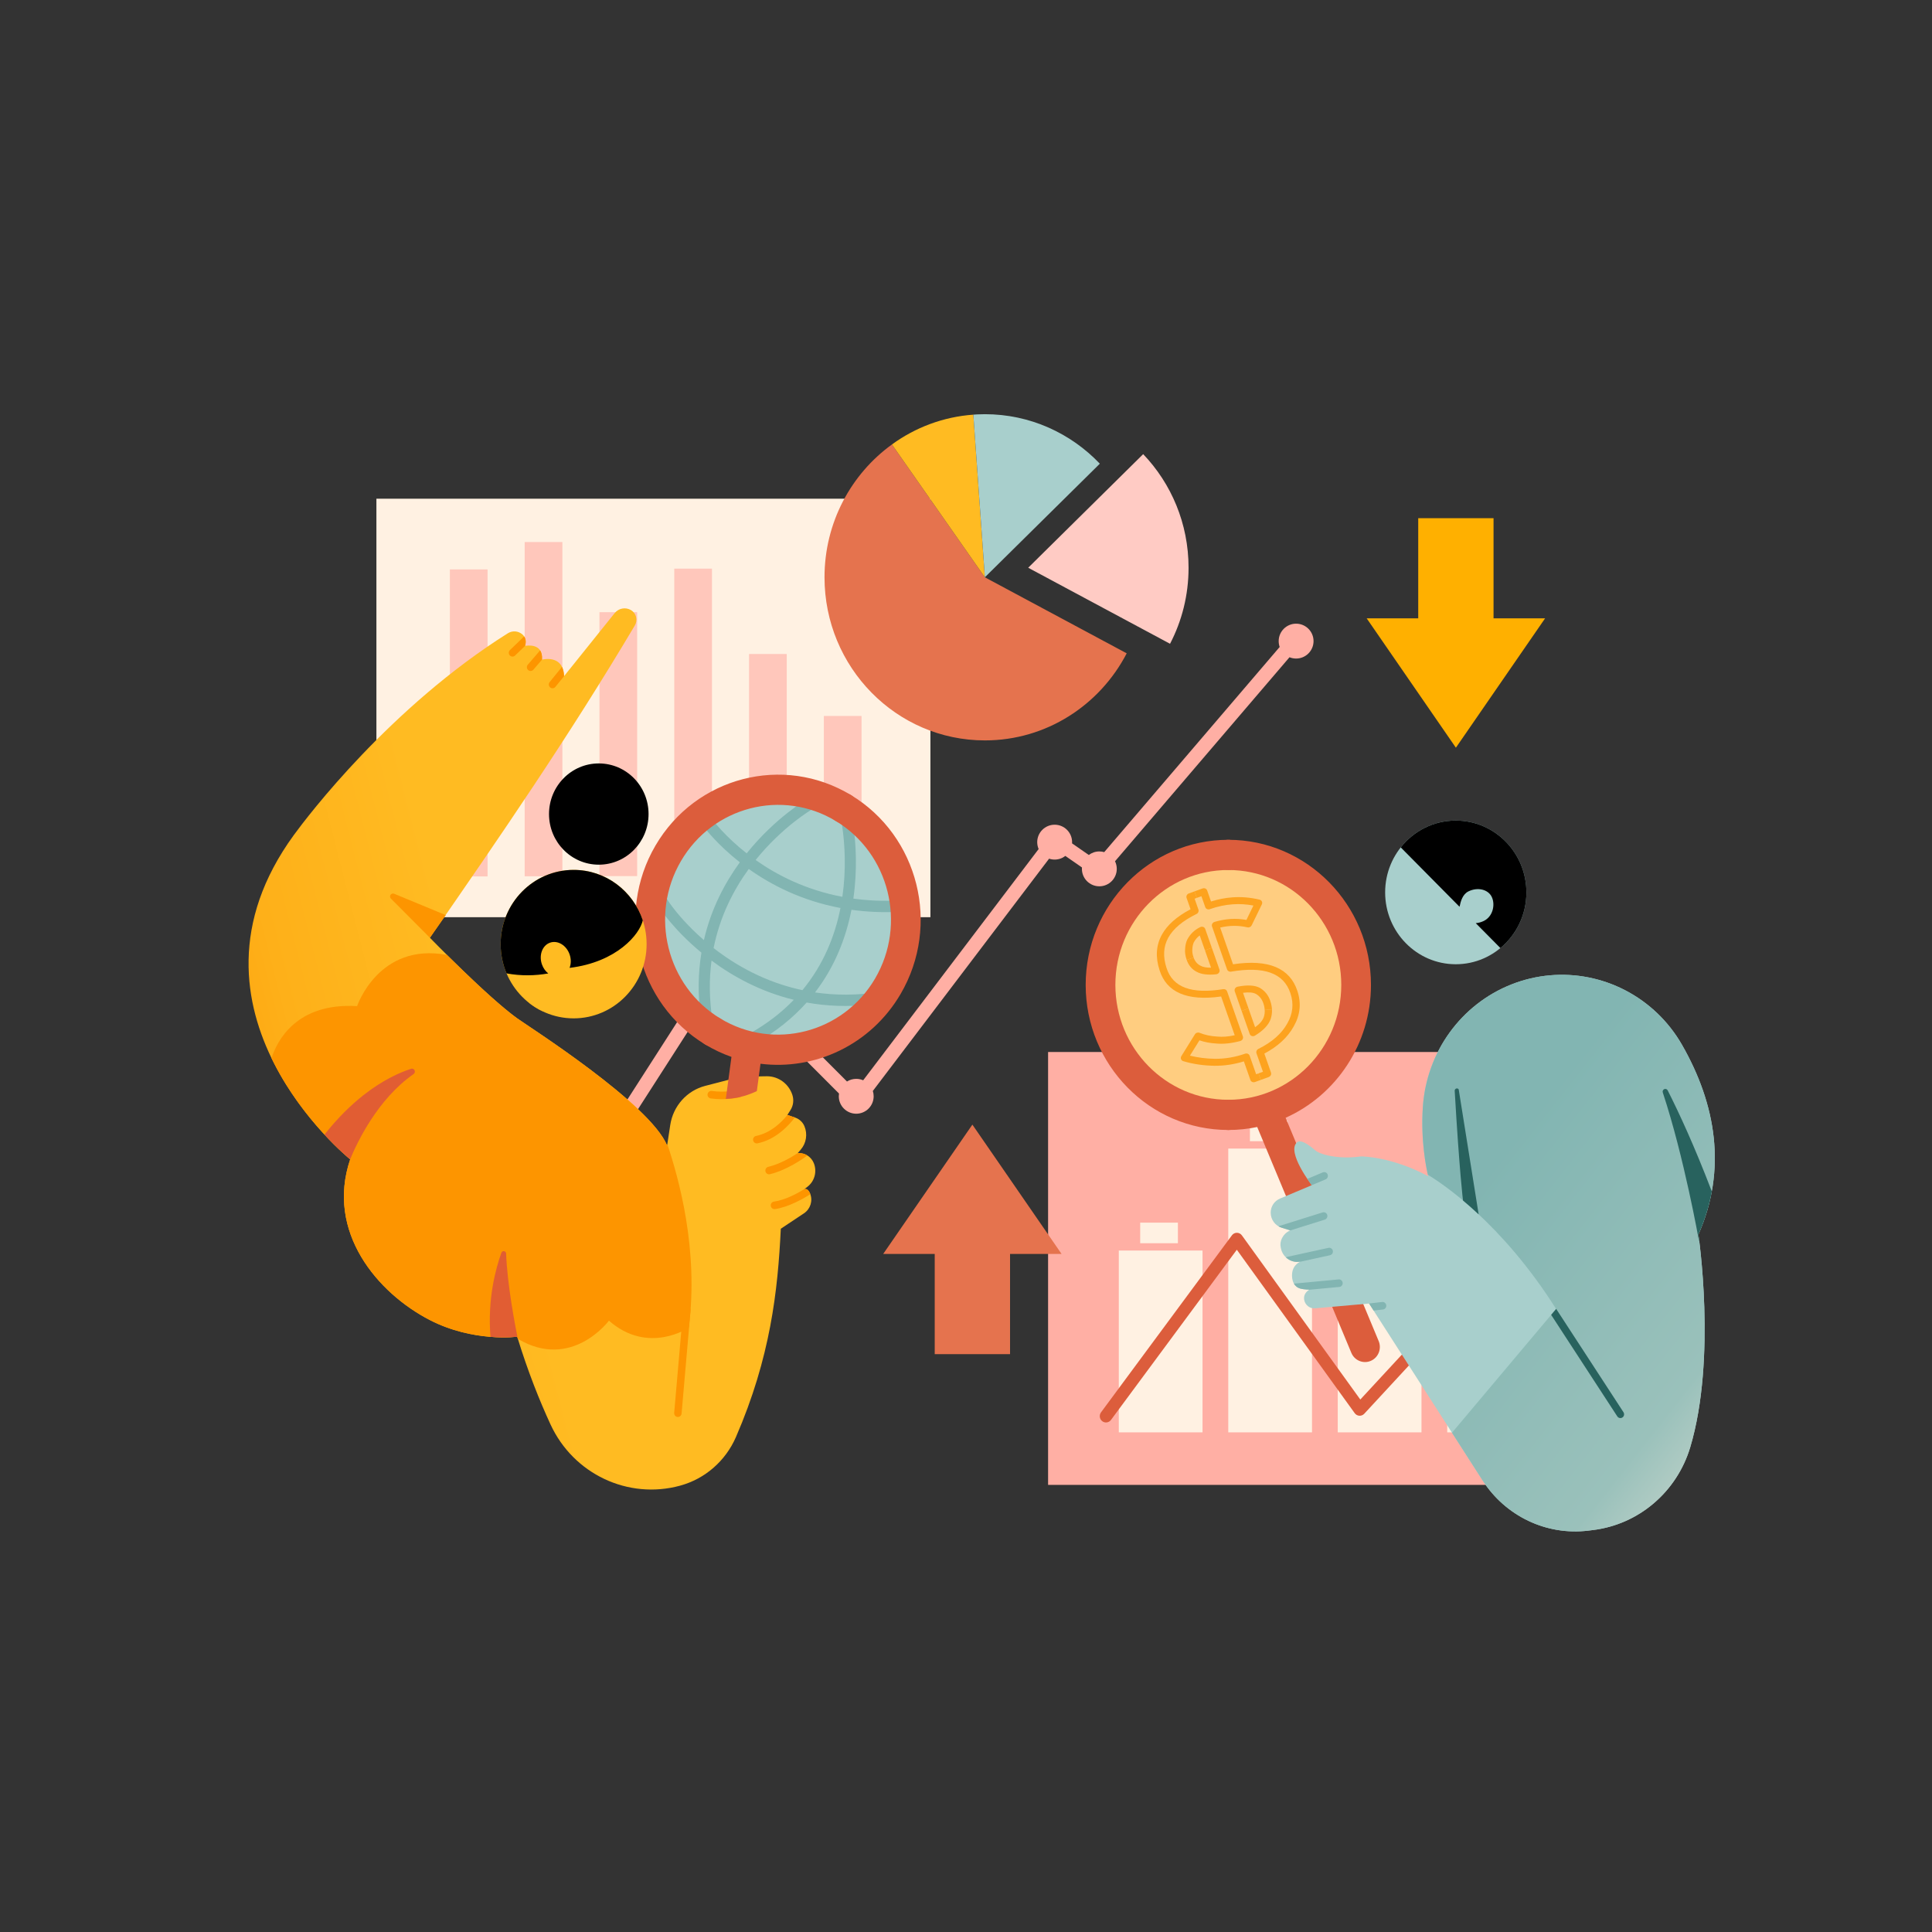 <svg width="336" height="336" viewBox="0 0 336 336" fill="none" xmlns="http://www.w3.org/2000/svg">
<rect x="0" y="0" width="336" height="336" fill="#333333" stroke="none"/>
<path d="M275.268 182.957H182.277V258.24H275.268V182.957Z" fill="#FFAFA4"/>
<path fill-rule="evenodd" clip-rule="evenodd" d="M209.135 217.486H194.574V249.105H209.135V217.486ZM266.252 218.986H251.692V249.105H266.252V218.986ZM247.214 210.55H232.652V249.105H247.214V210.55ZM228.174 199.754H213.612V249.105H228.174V199.754ZM262.155 214.026H255.6V217.608H262.155V214.026ZM204.852 212.635H198.296V216.214H204.852V212.635ZM243.211 205.932H236.655V209.513H243.211V205.932ZM223.936 194.888H217.381V198.469H223.936V194.888Z" fill="#FFF1E2"/>
<path fill-rule="evenodd" clip-rule="evenodd" d="M236.576 243.398L265.189 212.461C265.597 212.019 266.283 211.998 266.718 212.413C267.153 212.83 267.173 213.527 266.765 213.969L237.262 245.87C237.041 246.108 236.728 246.234 236.408 246.215C236.087 246.195 235.79 246.031 235.601 245.767L215.1 217.345L193.212 246.947C192.852 247.432 192.175 247.531 191.697 247.165C191.219 246.801 191.123 246.11 191.482 245.624L214.245 214.837C214.451 214.558 214.774 214.396 215.116 214.397C215.458 214.399 215.779 214.566 215.982 214.847L236.576 243.398Z" fill="#DC5D3C"/>
<path fill-rule="evenodd" clip-rule="evenodd" d="M222.553 112.516C222.44 112.198 222.379 111.855 222.379 111.498C222.379 109.825 223.736 108.466 225.41 108.466C227.083 108.466 228.442 109.825 228.442 111.498C228.442 113.171 227.083 114.53 225.41 114.53C225.003 114.53 224.616 114.45 224.26 114.304L193.917 149.784C194.111 150.184 194.221 150.633 194.221 151.107C194.221 152.781 192.862 154.139 191.189 154.139C189.515 154.139 188.158 152.781 188.158 151.107C188.158 151.025 188.16 150.943 188.167 150.861L185.277 148.856C184.763 149.255 184.119 149.492 183.419 149.492C183.079 149.492 182.754 149.437 182.45 149.334L151.797 189.731C151.89 190.024 151.94 190.335 151.94 190.659C151.94 192.331 150.583 193.69 148.909 193.69C147.235 193.69 145.877 192.331 145.877 190.659C145.877 190.495 145.889 190.335 145.914 190.18L127.02 171.243C126.598 171.465 126.117 171.592 125.607 171.592C125.302 171.592 125.006 171.546 124.728 171.462L91.825 222.686C92.093 223.138 92.247 223.666 92.247 224.23C92.247 225.903 90.889 227.262 89.216 227.262C87.542 227.262 86.184 225.903 86.184 224.23C86.184 222.556 87.542 221.197 89.216 221.197C89.422 221.197 89.623 221.218 89.818 221.258L122.853 169.829C122.675 169.443 122.575 169.013 122.575 168.56C122.575 166.886 123.934 165.527 125.607 165.527C127.28 165.527 128.639 166.886 128.639 168.56C128.639 168.812 128.607 169.058 128.55 169.293L147.301 188.088C147.767 187.795 148.318 187.627 148.909 187.627C149.338 187.627 149.746 187.715 150.117 187.877L180.633 147.659C180.475 147.292 180.386 146.886 180.386 146.461C180.386 144.787 181.745 143.429 183.419 143.429C185.092 143.429 186.451 144.787 186.451 146.461C186.451 146.531 186.448 146.602 186.443 146.671L189.357 148.693C189.866 148.306 190.5 148.076 191.189 148.076C191.484 148.076 191.77 148.118 192.039 148.196L222.553 112.516Z" fill="#FFAFA4"/>
<path d="M161.811 86.732H65.463V159.513H161.811V86.732Z" fill="#FFF1E2"/>
<path fill-rule="evenodd" clip-rule="evenodd" d="M84.794 99.031H78.239V152.424H84.794V99.031ZM97.802 94.265H91.246V152.395H97.802V94.265ZM110.81 106.465H104.255V152.365H110.81V106.465ZM123.819 98.892H117.262V152.331H123.819V98.892ZM136.827 113.74H130.271V152.295H136.827V113.74ZM149.834 124.516H143.278V152.255H149.834V124.516Z" fill="#FFAFA4" fill-opacity="0.64"/>
<path fill-rule="evenodd" clip-rule="evenodd" d="M175.659 235.504H162.561V218.082H153.596L169.11 195.586L184.623 218.082H175.659V235.504Z" fill="#E5734E"/>
<path fill-rule="evenodd" clip-rule="evenodd" d="M246.649 90.117H259.747V107.539H268.712L253.198 130.035L237.684 107.539H246.649V90.117Z" fill="#FFB000"/>
<path d="M214.04 193.219C226.096 193.219 235.87 183.277 235.87 171.014C235.87 158.75 226.096 148.808 214.04 148.808C201.983 148.808 192.209 158.75 192.209 171.014C192.209 183.277 201.983 193.219 214.04 193.219Z" fill="#FFCD80"/>
<path fill-rule="evenodd" clip-rule="evenodd" d="M208.943 155.865L208.14 156.156L207.742 155.022L209.143 154.514C209.475 154.394 209.832 154.551 209.941 154.864L210.613 156.781C211.858 156.389 213.1 156.148 214.337 156.06C215.918 155.947 217.493 156.081 219.062 156.463C219.239 156.505 219.383 156.622 219.458 156.78C219.532 156.939 219.53 157.124 219.45 157.288L217.683 160.925C217.549 161.198 217.235 161.348 216.938 161.278C215.397 160.918 213.819 160.931 212.203 161.315L214.442 167.704C220.634 166.766 224.332 168.38 225.629 172.333C226.343 174.477 226.124 176.547 224.979 178.534C223.949 180.395 222.257 181.967 219.886 183.235L221.041 186.53C221.151 186.842 220.972 187.192 220.64 187.313L219.265 187.812L218.868 186.679L219.645 186.397L218.515 183.174C218.415 182.887 218.556 182.564 218.846 182.421C221.204 181.249 222.886 179.783 223.877 177.993C224.847 176.308 225.028 174.561 224.425 172.748C223.258 169.192 219.779 168.013 214.088 168.983C213.788 169.033 213.503 168.873 213.407 168.602L210.787 161.126C210.732 160.97 210.749 160.796 210.831 160.645C210.914 160.495 211.057 160.38 211.225 160.331C213.119 159.769 214.967 159.656 216.768 159.989L217.986 157.485C216.785 157.257 215.582 157.184 214.373 157.271C213.053 157.365 211.73 157.648 210.401 158.118C210.072 158.235 209.718 158.078 209.609 157.766L208.943 155.865ZM218.279 178.651C219.062 178.086 219.575 177.504 219.791 176.886C219.921 176.491 219.974 176.08 219.95 175.654L221.211 175.537C221.242 176.113 221.167 176.67 220.988 177.215C220.635 178.227 219.74 179.206 218.255 180.107C218.091 180.206 217.892 180.232 217.713 180.175C217.536 180.118 217.397 179.985 217.338 179.814L215.933 175.808L217.13 175.373L218.279 178.651ZM206.108 164.997C206.138 164.408 206.263 163.883 206.474 163.419C206.479 163.408 206.486 163.396 206.491 163.385C207 162.429 207.751 161.711 208.741 161.233C208.904 161.155 209.092 161.146 209.256 161.207C209.42 161.268 209.546 161.396 209.602 161.556L210.753 164.837L209.555 165.271L208.648 162.684C208.221 163 207.878 163.399 207.619 163.881C207.47 164.213 207.389 164.591 207.367 165.012C207.367 165.023 207.366 165.035 207.364 165.046C207.317 165.492 207.395 165.984 207.583 166.52L206.386 166.955C206.137 166.244 206.048 165.59 206.108 164.997Z" fill="#FDA31F"/>
<path fill-rule="evenodd" clip-rule="evenodd" d="M208.111 169.006C207.298 168.583 206.718 167.903 206.386 166.955L207.583 166.52C207.811 167.171 208.196 167.646 208.755 167.935L208.775 167.945C209.221 168.198 209.834 168.303 210.613 168.289L209.556 165.271L210.753 164.837L212.079 168.62C212.14 168.795 212.112 168.993 212.002 169.154C211.894 169.313 211.715 169.421 211.519 169.441C210.01 169.598 208.877 169.434 208.111 169.006Z" fill="#FDA31F"/>
<path fill-rule="evenodd" clip-rule="evenodd" d="M216.18 172.661L217.131 175.373L215.933 175.808L214.741 172.408C214.683 172.242 214.705 172.056 214.8 171.9C214.897 171.744 215.057 171.632 215.239 171.596C217.002 171.248 218.296 171.353 219.131 171.819L219.15 171.831C219.982 172.338 220.565 173.06 220.896 174.002C221.08 174.529 221.184 175.042 221.211 175.537L219.95 175.654C219.929 175.261 219.845 174.854 219.698 174.437C219.461 173.759 219.047 173.238 218.452 172.872C217.929 172.584 217.17 172.529 216.18 172.661Z" fill="#FDA31F"/>
<path fill-rule="evenodd" clip-rule="evenodd" d="M212.37 173.302C206.397 174.148 202.861 172.553 201.664 168.731C200.915 166.438 201.062 164.379 202.065 162.555C202.982 160.885 204.636 159.402 207.053 158.133L206.362 156.162C206.252 155.849 206.431 155.498 206.761 155.378L207.742 155.022L208.139 156.156L207.758 156.295L208.425 158.196C208.526 158.484 208.383 158.809 208.091 158.952C205.695 160.131 204.046 161.496 203.173 163.084C202.324 164.63 202.235 166.375 202.872 168.327C203.944 171.75 207.265 172.907 212.731 172.028C213.029 171.98 213.312 172.14 213.406 172.409L216.153 180.244C216.209 180.404 216.19 180.581 216.104 180.734C216.017 180.887 215.869 181 215.695 181.046C214.15 181.456 212.769 181.599 211.558 181.483C210.508 181.427 209.522 181.243 208.598 180.929L206.945 183.59C208.313 183.932 209.761 184.114 211.284 184.139C213.055 184.152 214.807 183.856 216.54 183.251C216.871 183.137 217.222 183.294 217.331 183.604L218.46 186.827L218.868 186.679L219.264 187.812L218.258 188.177C217.928 188.296 217.571 188.14 217.462 187.828L216.326 184.587C214.638 185.111 212.935 185.366 211.212 185.353C209.281 185.322 207.472 185.052 205.779 184.548C205.602 184.495 205.46 184.365 205.397 184.195C205.333 184.026 205.354 183.834 205.453 183.674L207.808 179.883C207.974 179.614 208.32 179.498 208.61 179.616C209.559 179.997 210.589 180.214 211.697 180.272L211.726 180.274C212.624 180.362 213.626 180.282 214.732 180.041L212.37 173.302Z" fill="#FDA31F"/>
<path fill-rule="evenodd" clip-rule="evenodd" d="M218.645 196C217.023 196.34 215.342 196.519 213.622 196.519C212.195 196.519 211.04 195.342 211.04 193.893C211.04 192.444 212.195 191.267 213.622 191.267C224.463 191.267 233.265 182.314 233.265 171.286C233.265 160.258 224.463 151.305 213.622 151.305C212.195 151.305 211.04 150.129 211.04 148.679C211.04 147.23 212.195 146.053 213.622 146.053C227.313 146.053 238.428 157.36 238.428 171.286C238.428 181.608 232.321 190.491 223.585 194.397L239.769 233.229C240.326 234.563 239.713 236.106 238.401 236.671C237.089 237.237 235.572 236.613 235.016 235.279L218.645 196Z" fill="#DC5D3C"/>
<path fill-rule="evenodd" clip-rule="evenodd" d="M213.621 191.266C202.78 191.266 193.978 182.313 193.978 171.286C193.978 160.258 202.78 151.305 213.621 151.305C215.046 151.305 216.203 150.128 216.203 148.679C216.203 147.23 215.046 146.053 213.621 146.053C199.93 146.053 188.814 157.36 188.814 171.286C188.814 185.212 199.93 196.518 213.621 196.518C215.046 196.518 216.203 195.342 216.203 193.892C216.203 192.443 215.046 191.266 213.621 191.266Z" fill="#DC5D3C"/>
<path fill-rule="evenodd" clip-rule="evenodd" d="M248.382 204.556C248.382 204.556 246.993 199.248 247.453 192.481C248.101 182.964 254.089 174.682 262.828 171.216C271.565 167.75 281.485 169.723 288.296 176.281C289.869 177.802 291.304 179.589 292.511 181.692C298.442 192.032 300.365 203.43 295.37 214.693C295.37 214.693 298.589 236.198 293.952 251.7C291.612 259.486 284.974 265.132 277.027 266.097C276.759 266.133 276.49 266.164 276.217 266.197C268.959 267.078 261.841 263.696 257.845 257.47C250.067 245.348 238.102 226.703 238.102 226.703C238.102 226.703 231.332 227.302 228.716 227.534C227.78 227.619 226.943 226.948 226.806 226.003C226.73 225.436 226.904 224.813 227.7 224.284C227.7 224.284 226.859 224.278 226.201 224.115C225.162 223.861 224.745 222.956 224.7 221.988C224.658 221.077 224.923 220.025 226.141 219.408C224.607 219.702 223.119 218.705 222.78 217.156C222.766 217.094 222.753 217.035 222.741 216.979C222.617 216.416 222.696 215.827 222.962 215.318C223.214 214.834 223.648 214.304 224.39 213.984C224.39 213.984 223.667 213.755 222.887 213.509C221.759 213.153 220.989 212.093 220.989 210.891V210.89C220.989 209.825 221.622 208.863 222.591 208.456C224.697 207.568 228.137 206.12 228.137 206.12C228.137 206.12 223.706 200.373 225.549 198.684C225.876 198.383 226.607 198.209 228.757 200.071C229.568 200.773 232.719 201.671 236.706 201.114C236.706 201.114 241.923 201.082 248.382 204.556ZM253.177 142.708C259.956 142.708 265.46 148.306 265.46 155.201C265.46 162.097 259.956 167.695 253.177 167.695C246.397 167.695 240.894 162.097 240.894 155.201C240.894 148.306 246.397 142.708 253.177 142.708Z" fill="#A8CFCC"/>
<path fill-rule="evenodd" clip-rule="evenodd" d="M237.686 226.741L240.377 226.433C240.731 226.391 241.05 226.651 241.09 227.012C241.131 227.371 240.876 227.696 240.521 227.737L238.885 227.924L238.102 226.703L237.686 226.741ZM225.029 223.239L232.805 222.508C233.16 222.474 233.474 222.74 233.507 223.101C233.541 223.462 233.279 223.782 232.924 223.815L227.663 224.309C227.674 224.301 227.687 224.292 227.7 224.284C227.7 224.284 226.859 224.278 226.201 224.115C225.644 223.979 225.266 223.657 225.029 223.239ZM223.635 218.673C223.693 218.638 223.759 218.612 223.829 218.595L231.032 217.017C231.379 216.939 231.722 217.166 231.798 217.52C231.872 217.873 231.651 218.223 231.303 218.3L226.06 219.451C226.086 219.436 226.114 219.421 226.141 219.408C225.205 219.587 224.287 219.286 223.635 218.673ZM222.333 213.263L230.017 210.855C230.357 210.749 230.719 210.942 230.823 211.289C230.928 211.635 230.736 212.003 230.396 212.109L224.327 214.011C224.348 214.002 224.369 213.992 224.39 213.984C224.39 213.984 223.667 213.755 222.886 213.509C222.691 213.447 222.506 213.365 222.333 213.263ZM227.358 205.026L230.046 203.895C230.375 203.755 230.752 203.914 230.89 204.249C231.025 204.586 230.869 204.97 230.539 205.108L228.135 206.119C228.114 206.091 227.788 205.666 227.358 205.026Z" fill="#82B5B2"/>
<path fill-rule="evenodd" clip-rule="evenodd" d="M248.322 204.308C248.059 203.189 247.051 198.392 247.453 192.481C248.101 182.964 254.089 174.682 262.828 171.216C271.565 167.75 281.485 169.723 288.296 176.281C289.869 177.802 291.304 179.589 292.511 181.692C298.442 192.032 300.365 203.43 295.37 214.693C295.37 214.693 298.589 236.198 293.951 251.7C291.612 259.486 284.974 265.132 277.027 266.097C276.759 266.133 276.49 266.164 276.217 266.197C268.959 267.078 261.84 263.696 257.845 257.47L252.519 249.171L270.628 227.644C261.161 212.654 250.851 205.833 248.322 204.308Z" fill="url(#paint0_linear_146_6022)"/>
<path fill-rule="evenodd" clip-rule="evenodd" d="M270.558 227.535C270.591 227.567 270.621 227.604 270.647 227.644L282.344 245.602C282.541 245.906 282.46 246.313 282.163 246.513C281.866 246.714 281.466 246.63 281.269 246.328L269.766 228.668L270.628 227.644L270.558 227.535ZM295.483 215.523L295.512 215.756L295.476 215.832C295.476 215.832 292.893 201.203 289.187 190.02C289.098 189.788 289.201 189.527 289.421 189.422C289.64 189.315 289.903 189.401 290.024 189.616C291.997 193.514 294.703 199.349 297.703 207.2C297.659 207.433 297.614 207.666 297.566 207.898L297.564 207.906L297.542 208.014L297.54 208.024L297.516 208.134L297.514 208.141C297.466 208.372 297.412 208.604 297.358 208.833L297.356 208.842L297.33 208.947L297.327 208.963L297.303 209.065L297.296 209.084L297.272 209.185L297.267 209.203L297.241 209.306L297.24 209.313C297.201 209.464 297.161 209.615 297.12 209.767L297.117 209.777L297.091 209.874L297.083 209.902L297.059 209.99L297.049 210.025L297.025 210.112L297.016 210.148L296.991 210.233L296.982 210.269L296.956 210.356L296.948 210.386L296.92 210.478C296.909 210.517 296.898 210.557 296.885 210.596L296.854 210.698L296.849 210.714L296.825 210.796L296.812 210.839L296.788 210.914L296.774 210.964L296.751 211.036L296.735 211.088L296.712 211.159L296.694 211.213L296.672 211.284L296.654 211.338L296.632 211.407L296.614 211.463L296.591 211.532L296.569 211.597L296.552 211.65L296.532 211.709L296.511 211.773L296.49 211.835L296.467 211.899L296.446 211.96L296.423 212.024L296.402 212.085L296.38 212.15L296.359 212.209L296.335 212.277L296.314 212.334L296.289 212.405L296.27 212.459L296.239 212.541L296.223 212.584L296.178 212.707L296.162 212.748L296.131 212.831L296.112 212.882L296.085 212.956L296.064 213.01L296.036 213.083L296.015 213.137L295.988 213.209L295.967 213.263L295.938 213.337L295.917 213.388L295.884 213.468L295.867 213.513L295.825 213.616L295.817 213.637L295.765 213.762L295.751 213.8L295.713 213.887L295.694 213.936L295.662 214.013L295.641 214.064L295.609 214.138L295.588 214.19L295.555 214.266L295.533 214.317L295.5 214.394L295.479 214.442L295.442 214.527L295.425 214.566L295.37 214.693L295.379 214.758L295.381 214.78L295.391 214.84L295.394 214.87L295.407 214.957L295.412 214.99L295.426 215.106L295.431 215.141L295.452 215.288L295.455 215.318L295.479 215.505L295.483 215.523ZM254.436 208.778C254.436 208.778 253.821 203.944 252.993 189.739C252.974 189.422 253.189 189.324 253.306 189.297C253.516 189.25 253.676 189.388 253.695 189.509L257.156 211.19C256.2 210.296 255.289 209.493 254.436 208.778Z" fill="#28625E"/>
<path fill-rule="evenodd" clip-rule="evenodd" d="M243.609 147.371C245.862 144.528 249.311 142.708 253.177 142.708C259.956 142.708 265.46 148.306 265.46 155.201C265.46 159.103 263.698 162.589 260.94 164.881L256.653 160.549C257.11 160.516 257.581 160.393 258.037 160.172C259.653 159.39 260.067 157.333 259.446 156.005C258.823 154.678 257.008 154.235 255.394 155.017C254.347 155.525 254.029 156.768 253.833 157.699L243.609 147.371Z" fill="black"/>
<path d="M135.42 181.885C147.477 181.885 157.25 171.943 157.25 159.679C157.25 147.416 147.477 137.474 135.42 137.474C123.363 137.474 113.59 147.416 113.59 159.679C113.59 171.943 123.363 181.885 135.42 181.885Z" fill="#A8CFCC"/>
<path fill-rule="evenodd" clip-rule="evenodd" d="M114.143 154.692C114.301 154.62 114.494 154.578 114.727 154.62C115.187 154.703 115.513 155.103 115.527 155.56C115.68 155.835 116.092 156.556 116.584 157.235C117.745 158.84 119.704 161.145 122.417 163.497C123.659 158.09 126.037 153.582 128.667 149.967C124.784 146.919 122.647 144.111 122.213 143.575C121.873 143.155 121.932 142.534 122.344 142.189C122.757 141.843 123.367 141.903 123.707 142.322C124.122 142.833 126.157 145.506 129.858 148.408C134.902 142.116 140.366 138.983 140.366 138.983C140.83 138.716 141.421 138.884 141.684 139.358C141.947 139.831 141.782 140.432 141.316 140.699C141.316 140.699 136.177 143.646 131.412 149.565C135.102 152.175 140.12 154.765 146.5 155.967C147.186 151.233 146.936 146.834 146.453 143.574C146.374 143.037 146.739 142.535 147.267 142.454C147.796 142.373 148.29 142.743 148.369 143.281C148.875 146.705 149.129 151.313 148.409 156.279C150.892 156.622 153.567 156.753 156.435 156.599C156.672 156.587 156.891 156.661 157.067 156.796C157.129 157.273 157.174 157.756 157.206 158.242C157.04 158.429 156.804 158.552 156.536 158.566C153.516 158.728 150.697 158.589 148.078 158.224C147.141 163.027 145.237 168.056 141.742 172.596C145.256 173.115 149.1 173.146 153.259 172.473C152.717 173.254 152.125 173.999 151.491 174.702C147.452 175.151 143.714 174.973 140.285 174.354C137.94 176.983 134.999 179.404 131.326 181.464C131.314 181.472 131.299 181.478 131.285 181.485C130.888 181.408 130.496 181.319 130.107 181.221C130.071 181.176 130.039 181.129 130.011 181.076C129.753 180.6 129.924 180.001 130.392 179.739C133.456 178.019 135.982 176.033 138.053 173.879C132.306 172.475 127.515 169.859 123.744 167.056C123.322 170.245 123.323 173.725 123.917 177.497C123.969 177.828 123.851 178.148 123.628 178.365C123.031 177.974 122.455 177.556 121.9 177.109C121.319 172.959 121.416 169.148 121.987 165.679C117.411 161.901 114.661 158.083 113.888 156.645C113.861 156.594 113.836 156.545 113.812 156.498C113.899 155.887 114.01 155.285 114.143 154.692ZM130.218 151.126C127.58 154.758 125.208 159.343 124.103 164.884C128.017 167.937 133.198 170.855 139.552 172.202C143.244 167.741 145.217 162.713 146.168 157.912C139.41 156.645 134.105 153.891 130.218 151.126ZM114.719 156.561C114.674 156.569 114.628 156.574 114.582 156.575C114.535 156.576 114.488 156.573 114.44 156.567C114.541 156.581 114.634 156.577 114.719 156.561Z" fill="#82B5B2"/>
<path fill-rule="evenodd" clip-rule="evenodd" d="M60.902 201.622C60.902 201.622 28.82 175.801 51.105 145.219C53.477 141.964 67.869 122.993 88.322 110.134C89.121 109.63 90.148 109.714 90.859 110.34C91.311 110.749 91.605 111.374 91.314 112.334C91.314 112.334 94.479 111.632 94.261 114.725C94.261 114.725 97.967 113.714 98.096 117.598C98.096 117.598 104.224 109.96 106.893 106.632C107.593 105.76 108.816 105.543 109.765 106.123C109.765 106.123 109.765 106.123 109.765 106.123C110.195 106.386 110.505 106.813 110.627 107.308C110.748 107.804 110.67 108.328 110.411 108.766C99.02 127.955 86.911 145.561 74.766 163.087C74.766 163.087 84.785 173.395 89.947 177.106C92.043 178.611 112.992 191.925 116.021 199.216C116.021 199.216 116.276 197.545 116.567 195.643C117.071 192.344 119.462 189.672 122.641 188.848C124.796 188.29 126.797 187.771 126.797 187.771C126.797 187.771 130.373 187.151 133.417 187.175C135.412 187.19 137.174 188.495 137.803 190.418C138.092 191.306 137.971 192.28 137.471 193.064C137.188 193.509 136.938 193.9 136.938 193.9C136.938 193.9 137.656 194.147 138.323 194.377C139.033 194.622 139.605 195.162 139.901 195.863C140.475 197.228 140.228 198.809 139.265 199.926C138.965 200.276 138.742 200.534 138.742 200.534H138.96C140.096 200.534 141.117 201.236 141.542 202.309C142.124 203.783 141.653 205.47 140.398 206.414C140.086 206.647 139.87 206.811 139.87 206.811C140.264 206.675 140.632 206.951 140.89 207.583C141.401 208.832 140.932 210.274 139.818 211.015C138.082 212.168 135.791 213.692 135.791 213.692C135.276 224.463 133.997 236.082 127.986 249.929C126.173 254.093 122.605 257.196 118.281 258.373C118.278 258.376 118.274 258.376 118.271 258.378C109.219 260.84 99.733 256.358 95.745 247.735C93.83 243.59 91.785 238.483 89.947 232.468C89.947 232.468 82.338 233.479 74.766 229.579C65.671 224.895 56.63 214.276 60.902 201.622Z" fill="url(#paint1_linear_146_6022)"/>
<path fill-rule="evenodd" clip-rule="evenodd" d="M47.221 184.032C48.177 181.048 51.512 174.347 62.103 174.977C62.103 174.977 65.859 163.836 77.737 166.078C81.106 169.419 86.567 174.677 89.947 177.106C92.043 178.611 112.992 191.925 116.021 199.216L116.056 198.987C118.011 204.824 121.561 217.35 119.777 230.905C119.777 230.905 112.744 235.689 105.904 229.679C105.904 229.679 99.428 238.417 90.064 232.845C90.025 232.719 89.986 232.594 89.947 232.467C89.947 232.467 82.338 233.479 74.766 229.579C65.671 224.895 56.63 214.276 60.902 201.622C60.902 201.622 52.433 194.806 47.221 184.032ZM91.746 174.201L94.502 175.946C93.508 175.485 92.582 174.897 91.746 174.201Z" fill="#FD9500"/>
<path fill-rule="evenodd" clip-rule="evenodd" d="M118.813 227.752L117.25 245.714C117.218 246.075 117.481 246.395 117.836 246.426C118.191 246.459 118.504 246.192 118.536 245.831L120.098 227.869C120.13 227.508 119.867 227.188 119.512 227.156C119.157 227.124 118.844 227.391 118.813 227.752Z" fill="#FD9500"/>
<path fill-rule="evenodd" clip-rule="evenodd" d="M85.304 232.494C84.754 225.922 86.222 220.578 87.205 217.854C87.283 217.663 87.483 217.558 87.681 217.599C87.879 217.64 88.021 217.818 88.021 218.023C88.211 223.365 89.594 230.562 90.039 232.766C90.008 232.666 89.978 232.568 89.947 232.468C89.947 232.468 88.092 232.714 85.304 232.494ZM56.43 197.318C58.766 194.371 61.075 192.14 63.224 190.451C66.534 187.85 69.466 186.534 71.534 185.861C71.773 185.807 72.016 185.935 72.112 186.163C72.208 186.392 72.129 186.658 71.924 186.796C65.67 191.149 62.103 198.687 60.896 201.617C60.778 201.52 58.91 199.995 56.43 197.318Z" fill="#E15D33"/>
<path fill-rule="evenodd" clip-rule="evenodd" d="M139.883 206.806C140.273 206.682 140.635 206.959 140.89 207.583C140.904 207.617 140.917 207.652 140.93 207.686C139.738 208.444 137.145 209.941 134.776 210.274C134.423 210.324 134.097 210.073 134.048 209.715C133.998 209.355 134.245 209.024 134.598 208.975C136.561 208.699 138.684 207.545 139.883 206.806ZM138.744 200.534H138.96C139.486 200.534 139.988 200.685 140.417 200.954C139.705 201.482 136.87 203.491 133.9 204.21C133.553 204.294 133.206 204.075 133.122 203.722C133.04 203.371 133.254 203.017 133.601 202.933C135.63 202.441 137.588 201.298 138.744 200.534ZM136.946 193.903L138.231 194.346C137.048 195.9 134.829 198.211 131.739 198.841C131.391 198.914 131.05 198.682 130.979 198.328C130.91 197.972 131.136 197.625 131.486 197.555C133.998 197.041 135.854 195.262 136.946 193.903Z" fill="#FD9500"/>
<path fill-rule="evenodd" clip-rule="evenodd" d="M128.311 189.575C128.311 189.575 126.108 190.069 123.786 189.732C123.433 189.681 123.107 189.933 123.055 190.29C123.005 190.65 123.252 190.981 123.604 191.032C126.161 191.403 128.588 190.858 128.588 190.858C128.935 190.779 129.156 190.428 129.079 190.075C129.003 189.721 128.657 189.498 128.311 189.575Z" fill="#FD9500"/>
<path fill-rule="evenodd" clip-rule="evenodd" d="M97.739 115.978C97.941 116.39 98.073 116.919 98.096 117.598L99.07 116.384C99.051 116.419 99.028 116.452 99.003 116.484L96.588 119.459C96.361 119.738 95.954 119.778 95.679 119.547C95.404 119.316 95.365 118.902 95.592 118.623L97.739 115.978ZM93.934 113.107C94.174 113.474 94.312 113.992 94.261 114.723L92.763 116.466C92.529 116.739 92.121 116.767 91.853 116.529C91.585 116.291 91.557 115.876 91.791 115.603L93.934 113.107ZM91.157 110.682C91.42 111.076 91.534 111.61 91.313 112.334H91.314C90.505 113.109 89.574 114.008 89.574 114.008C89.315 114.257 88.906 114.246 88.661 113.983C88.416 113.72 88.427 113.304 88.685 113.055C88.685 113.055 90.336 111.463 91.157 110.682Z" fill="#FD9500"/>
<path fill-rule="evenodd" clip-rule="evenodd" d="M74.766 163.087C74.766 163.087 70.507 158.808 67.984 156.275C67.811 156.1 67.784 155.828 67.921 155.624C68.058 155.42 68.319 155.341 68.546 155.435C71.876 156.813 77.524 159.151 77.524 159.151L74.766 163.087Z" fill="#FD9500"/>
<path fill-rule="evenodd" clip-rule="evenodd" d="M126.231 191.116L127.21 183.809C125.645 183.258 124.112 182.539 122.633 181.643C121.408 180.903 121.005 179.289 121.732 178.044C122.462 176.798 124.048 176.389 125.271 177.129C134.589 182.767 146.653 179.647 152.196 170.169C157.737 160.691 154.671 148.42 145.353 142.783C144.128 142.042 143.725 140.429 144.454 139.184C145.182 137.938 146.768 137.528 147.993 138.269C159.76 145.388 163.631 160.884 156.633 172.854C151.446 181.726 141.734 186.186 132.262 185.001L131.625 189.754C130.457 190.317 128.52 191.046 126.231 191.116Z" fill="#DC5D3C"/>
<path fill-rule="evenodd" clip-rule="evenodd" d="M125.272 177.129C115.954 171.492 112.888 159.221 118.43 149.743C123.971 140.265 136.035 137.146 145.353 142.783C146.578 143.524 148.164 143.114 148.892 141.868C149.62 140.622 149.217 139.01 147.993 138.269C136.225 131.15 120.99 135.089 113.992 147.058C106.994 159.027 110.866 174.525 122.633 181.643C123.857 182.384 125.443 181.974 126.171 180.728C126.9 179.483 126.497 177.87 125.272 177.129Z" fill="#DC5D3C"/>
<path d="M99.762 177.105C106.771 177.105 112.454 171.325 112.454 164.195C112.454 157.065 106.771 151.285 99.762 151.285C92.752 151.285 87.07 157.065 87.07 164.195C87.07 171.325 92.752 177.105 99.762 177.105Z" fill="#FFBB22"/>
<path fill-rule="evenodd" clip-rule="evenodd" d="M95.349 169.295C93.059 169.696 90.623 169.753 88.096 169.285C87.436 167.723 87.07 166.002 87.07 164.195C87.07 157.07 92.757 151.285 99.762 151.285C105.345 151.285 110.092 154.961 111.788 160.06C111.256 162.488 107.262 167.336 99.058 168.325C99.324 167.634 99.345 166.795 99.06 165.979C98.499 164.378 96.966 163.468 95.639 163.949C94.311 164.43 93.689 166.12 94.249 167.721C94.479 168.378 94.873 168.919 95.349 169.295Z" fill="black"/>
<path d="M104.137 150.379C108.918 150.379 112.793 146.437 112.793 141.575C112.793 136.712 108.918 132.77 104.137 132.77C99.357 132.77 95.482 136.712 95.482 141.575C95.482 146.437 99.357 150.379 104.137 150.379Z" fill="black"/>
<path fill-rule="evenodd" clip-rule="evenodd" d="M195.948 113.624C191.277 122.626 181.978 128.766 171.281 128.766C155.891 128.766 143.394 116.055 143.394 100.399C143.394 90.872 148.021 82.436 155.118 77.298L171.281 100.399L195.948 113.624Z" fill="#E5734E"/>
<path fill-rule="evenodd" clip-rule="evenodd" d="M171.281 100.399L155.118 77.298C159.165 74.355 164.02 72.492 169.277 72.114L171.281 100.399Z" fill="#FFBB22"/>
<path fill-rule="evenodd" clip-rule="evenodd" d="M170.003 72.066L171.281 72.033C179.121 72.033 186.211 75.331 191.276 80.642L171.281 100.399L169.277 72.114L169.654 72.085L170.003 72.066Z" fill="#A8CFCC"/>
<path fill-rule="evenodd" clip-rule="evenodd" d="M198.813 78.981C203.698 84.085 206.706 91.057 206.706 98.738C206.706 103.513 205.543 108.014 203.485 111.962L178.818 98.738L198.813 78.981Z" fill="#FFCBC4"/>
<defs>
<linearGradient id="paint0_linear_146_6022" x1="247.359" y1="217.934" x2="317.106" y2="272.732" gradientUnits="userSpaceOnUse">
<stop stop-color="#82B5B2"/>
<stop offset="0.57" stop-color="#9AC1BB"/>
<stop offset="0.8" stop-color="#CED9CF"/>
<stop offset="1" stop-color="#FFF1E2"/>
</linearGradient>
<linearGradient id="paint1_linear_146_6022" x1="94.436" y1="226.74" x2="31.749" y2="242.744" gradientUnits="userSpaceOnUse">
<stop stop-color="#FFBB22"/>
<stop offset="0.47" stop-color="#FEB019"/>
<stop offset="1" stop-color="#FD9500"/>
</linearGradient>
</defs>
</svg>
